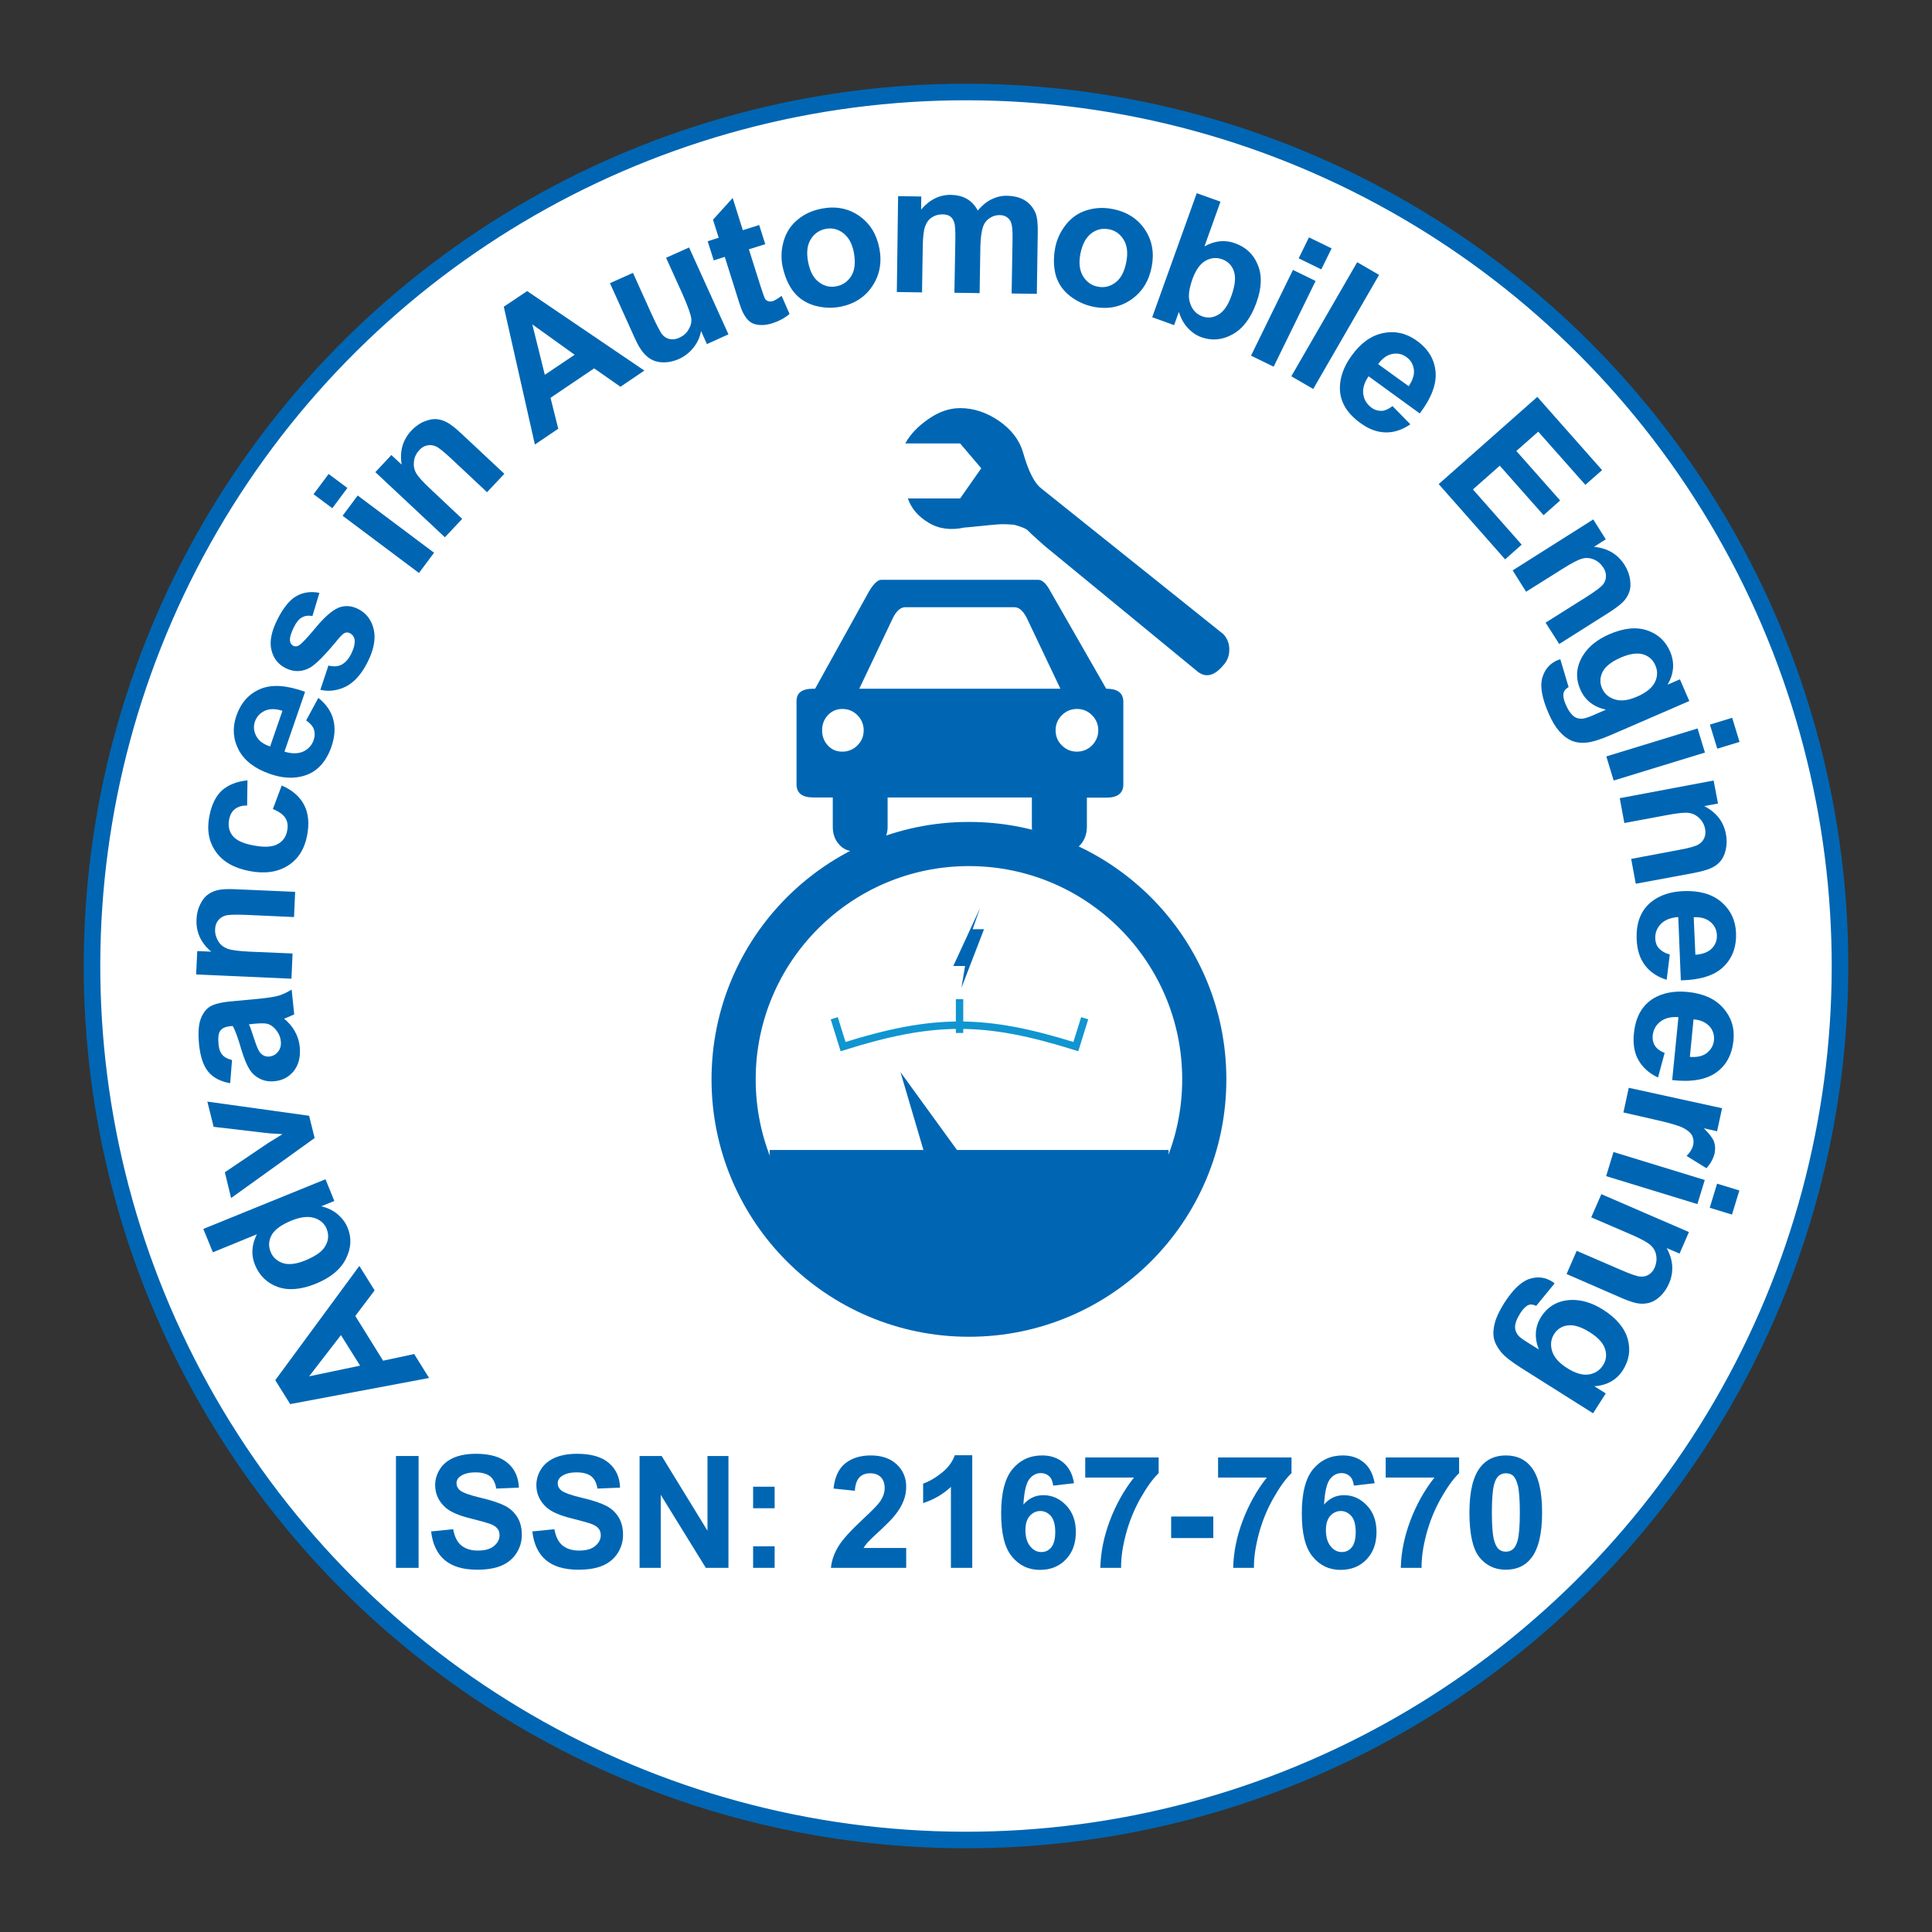 <?xml version="1.0" encoding="utf-8"?>
<!-- Generator: Adobe Illustrator 23.0.2, SVG Export Plug-In . SVG Version: 6.00 Build 0)  -->
<svg version="1.1" id="Layer_1" xmlns="http://www.w3.org/2000/svg" xmlns:xlink="http://www.w3.org/1999/xlink" x="0px" y="0px"
	 viewBox="0 0 105 105" style="enable-background:new 0 0 105 105;" xml:space="preserve">
<rect x="0" y="0" width="105" height="105" fill="#333333" stroke="none"/>
<style type="text/css">
	.st0{fill:#FFFFFF;stroke:#0066B3;stroke-width:0.9;stroke-miterlimit:10;}
	.st1{fill:none;}
	.st2{fill:#0066B3;}
	.st3{fill:none;stroke:#1095D0;stroke-width:0.402;stroke-miterlimit:10;}
</style>
<ellipse transform="matrix(2.512565e-03 -1 1 2.512565e-03 -0.132 104.868)" class="st0" cx="52.5" cy="52.5" rx="47.5" ry="47.5"/>
<g>
	<path class="st1" d="M89.1,52.5c0,20.21-16.38,36.59-36.6,36.59c-20.21,0-36.6-16.38-36.6-36.59c0-20.21,16.39-36.59,36.6-36.59
		C72.71,15.91,89.1,32.29,89.1,52.5z"/>
	<path class="st2" d="M19.53,68.8l0.83,1.33l-1.05,1.39l1.51,2.43l1.69-0.36l0.81,1.3l-7.55,1.42l-0.81-1.3L19.53,68.8z
		 M18.53,72.56L16.8,74.8l2.77-0.58L18.53,72.56z"/>
	<path class="st2" d="M17.69,64.09l0.48,1.18l-0.71,0.29c0.35,0.08,0.65,0.23,0.9,0.44c0.24,0.21,0.42,0.45,0.53,0.72
		c0.23,0.55,0.2,1.11-0.09,1.69c-0.28,0.57-0.82,1.02-1.62,1.35c-0.81,0.33-1.51,0.39-2.09,0.18c-0.58-0.21-0.99-0.61-1.23-1.19
		c-0.22-0.54-0.19-1.09,0.1-1.67l-2.39,0.98l-0.52-1.27L17.69,64.09z M16.57,68.51c0.51-0.21,0.85-0.43,1.03-0.67
		c0.25-0.34,0.3-0.69,0.15-1.06c-0.12-0.29-0.35-0.49-0.68-0.59c-0.33-0.1-0.75-0.05-1.24,0.15c-0.55,0.23-0.91,0.49-1.07,0.79
		s-0.18,0.6-0.05,0.91c0.12,0.3,0.35,0.5,0.67,0.61C15.7,68.75,16.1,68.7,16.57,68.51z"/>
	<path class="st2" d="M17.1,61.85l-4.54,3.26l-0.34-1.4l2.34-1.58l0.79-0.49c-0.24-0.02-0.39-0.03-0.47-0.03
		c-0.15-0.01-0.31-0.02-0.46-0.04l-2.81-0.33l-0.34-1.37l5.53,0.77L17.1,61.85z"/>
	<path class="st2" d="M12.61,57.61l-0.1,1.26c-0.51-0.09-0.91-0.29-1.18-0.61c-0.27-0.32-0.44-0.81-0.51-1.48
		c-0.06-0.61-0.03-1.07,0.08-1.38c0.11-0.31,0.28-0.54,0.49-0.68c0.21-0.14,0.61-0.25,1.2-0.3l1.59-0.15c0.45-0.05,0.79-0.1,1-0.17
		s0.43-0.17,0.67-0.32l0.14,1.35c-0.09,0.04-0.22,0.1-0.39,0.17c-0.08,0.03-0.13,0.05-0.16,0.06c0.25,0.21,0.45,0.44,0.59,0.7
		c0.14,0.25,0.23,0.53,0.26,0.83c0.05,0.53-0.05,0.96-0.31,1.3c-0.26,0.33-0.61,0.53-1.05,0.57c-0.29,0.03-0.56-0.01-0.8-0.13
		c-0.24-0.12-0.44-0.29-0.58-0.53c-0.15-0.24-0.29-0.59-0.43-1.05c-0.18-0.63-0.34-1.06-0.47-1.29l-0.14,0.01
		c-0.26,0.03-0.44,0.11-0.54,0.25c-0.1,0.14-0.13,0.39-0.09,0.75c0.02,0.24,0.09,0.43,0.2,0.55C12.18,57.45,12.36,57.55,12.61,57.61
		z M13.53,55.67c0.08,0.17,0.17,0.44,0.29,0.81c0.12,0.37,0.22,0.61,0.31,0.72c0.14,0.17,0.31,0.24,0.51,0.22
		c0.19-0.02,0.35-0.11,0.47-0.26s0.18-0.34,0.15-0.57c-0.02-0.25-0.13-0.47-0.31-0.68c-0.14-0.15-0.3-0.25-0.48-0.28
		c-0.12-0.02-0.34-0.02-0.67,0.01L13.53,55.67z"/>
	<path class="st2" d="M16.04,48.47l-0.06,1.37l-2.64-0.12c-0.56-0.02-0.92-0.01-1.09,0.04c-0.17,0.05-0.3,0.14-0.4,0.27
		c-0.1,0.13-0.15,0.28-0.16,0.47c-0.01,0.24,0.05,0.45,0.17,0.65s0.29,0.33,0.5,0.41c0.21,0.08,0.61,0.13,1.19,0.16l2.35,0.1
		l-0.06,1.37l-5.18-0.23l0.06-1.27l0.76,0.03c-0.57-0.48-0.83-1.06-0.8-1.75c0.01-0.3,0.08-0.58,0.2-0.82
		c0.12-0.25,0.27-0.43,0.44-0.55c0.17-0.12,0.37-0.2,0.59-0.24c0.22-0.04,0.53-0.05,0.93-0.03L16.04,48.47z"/>
	<path class="st2" d="M13.45,42.41l-0.02,1.37c-0.27-0.01-0.49,0.06-0.66,0.19c-0.17,0.13-0.27,0.32-0.32,0.58
		c-0.06,0.34,0,0.63,0.19,0.87c0.19,0.24,0.56,0.42,1.1,0.52c0.6,0.12,1.05,0.1,1.34-0.06c0.29-0.15,0.47-0.4,0.53-0.75
		c0.05-0.26,0.02-0.48-0.1-0.67s-0.34-0.35-0.68-0.49l0.48-1.28c0.58,0.25,0.99,0.61,1.22,1.06c0.23,0.45,0.29,1,0.16,1.66
		c-0.14,0.74-0.49,1.29-1.05,1.64c-0.56,0.35-1.25,0.45-2.08,0.29c-0.84-0.16-1.45-0.51-1.83-1.05s-0.5-1.18-0.35-1.94
		c0.12-0.62,0.35-1.09,0.69-1.4C12.42,42.65,12.87,42.47,13.45,42.41z"/>
	<path class="st2" d="M16.64,39.15l0.66-1.22c0.42,0.33,0.69,0.72,0.81,1.16c0.12,0.44,0.09,0.94-0.09,1.47
		c-0.29,0.85-0.79,1.39-1.49,1.6c-0.56,0.17-1.18,0.14-1.86-0.1c-0.81-0.28-1.38-0.71-1.69-1.29c-0.31-0.58-0.36-1.2-0.14-1.85
		c0.25-0.73,0.69-1.22,1.32-1.48c0.63-0.26,1.43-0.2,2.42,0.16l-1.12,3.25c0.39,0.12,0.72,0.12,1.01,0
		c0.28-0.13,0.48-0.34,0.58-0.64c0.07-0.2,0.07-0.39,0.01-0.57C17,39.47,16.86,39.31,16.64,39.15z M15.35,38.63
		c-0.38-0.12-0.7-0.12-0.96,0c-0.26,0.12-0.43,0.31-0.53,0.57c-0.1,0.28-0.07,0.55,0.07,0.81c0.14,0.26,0.39,0.44,0.75,0.56
		L15.35,38.63z"/>
	<path class="st2" d="M17.41,37.49l0.44-1.32c0.26,0.07,0.5,0.06,0.7-0.04c0.2-0.1,0.38-0.29,0.53-0.58
		c0.16-0.32,0.22-0.58,0.19-0.8c-0.03-0.15-0.11-0.26-0.24-0.33c-0.09-0.05-0.18-0.06-0.27-0.03c-0.09,0.03-0.21,0.14-0.37,0.33
		c-0.72,0.88-1.24,1.4-1.55,1.57c-0.44,0.24-0.88,0.24-1.32,0.02c-0.4-0.2-0.66-0.53-0.77-0.99s0-1.01,0.34-1.68
		c0.32-0.63,0.67-1.05,1.03-1.25s0.77-0.26,1.24-0.17l-0.38,1.26c-0.21-0.04-0.39-0.02-0.56,0.07s-0.31,0.26-0.44,0.52
		c-0.16,0.32-0.24,0.58-0.22,0.76c0.02,0.13,0.08,0.21,0.18,0.27c0.09,0.04,0.18,0.04,0.28-0.01c0.14-0.07,0.45-0.39,0.93-0.97
		c0.48-0.58,0.89-0.94,1.24-1.09c0.35-0.14,0.72-0.12,1.1,0.08c0.42,0.22,0.7,0.58,0.82,1.09c0.12,0.51,0.01,1.11-0.34,1.8
		c-0.32,0.63-0.7,1.06-1.15,1.3C18.37,37.53,17.9,37.6,17.41,37.49z"/>
	<path class="st2" d="M18.06,27.62l-1.02-0.76l0.82-1.1l1.02,0.76L18.06,27.62z M22.77,31.14l-4.15-3.11l0.82-1.1l4.15,3.11
		L22.77,31.14z"/>
	<path class="st2" d="M27.41,25.75l-0.94,1l-1.93-1.81c-0.41-0.38-0.69-0.61-0.85-0.68c-0.16-0.07-0.32-0.09-0.48-0.05
		c-0.16,0.03-0.3,0.12-0.42,0.25c-0.16,0.17-0.26,0.37-0.29,0.6c-0.03,0.23,0,0.44,0.11,0.64s0.38,0.5,0.8,0.89l1.71,1.61l-0.94,1
		l-3.78-3.54l0.87-0.93l0.56,0.52c-0.12-0.73,0.06-1.35,0.53-1.85c0.21-0.22,0.44-0.39,0.69-0.49s0.48-0.15,0.69-0.13
		s0.41,0.09,0.6,0.2c0.19,0.11,0.43,0.3,0.73,0.58L27.41,25.75z"/>
	<path class="st2" d="M35.02,20.14l-1.3,0.88l-1.43-1l-2.37,1.6l0.42,1.68l-1.27,0.86l-1.69-7.49l1.27-0.85L35.02,20.14z
		 M31.23,19.28l-2.3-1.65l0.68,2.74L31.23,19.28z"/>
	<path class="st2" d="M38.42,18.7l-0.32-0.71c-0.06,0.33-0.19,0.63-0.41,0.9c-0.21,0.27-0.48,0.48-0.79,0.62
		c-0.32,0.14-0.63,0.2-0.95,0.18s-0.59-0.14-0.81-0.34c-0.23-0.2-0.44-0.52-0.64-0.97l-1.35-2.99l1.25-0.56l0.98,2.17
		c0.3,0.66,0.51,1.06,0.62,1.19c0.11,0.13,0.25,0.21,0.41,0.24c0.16,0.03,0.33,0.01,0.52-0.08c0.21-0.1,0.38-0.24,0.49-0.44
		c0.12-0.19,0.17-0.39,0.15-0.59S37.4,16.68,37.1,16l-0.9-1.99l1.25-0.56l2.14,4.72L38.42,18.7z"/>
	<path class="st2" d="M41.26,12.23l0.33,1.04l-0.89,0.28l0.63,1.99c0.13,0.4,0.21,0.64,0.25,0.7c0.04,0.06,0.09,0.1,0.17,0.13
		c0.07,0.02,0.15,0.02,0.24,0c0.12-0.04,0.28-0.14,0.49-0.29l0.43,0.98c-0.26,0.23-0.59,0.4-0.97,0.52
		c-0.24,0.07-0.46,0.1-0.68,0.08c-0.21-0.02-0.39-0.08-0.51-0.18c-0.13-0.1-0.24-0.25-0.35-0.45c-0.08-0.14-0.19-0.45-0.33-0.91
		l-0.68-2.16l-0.6,0.19l-0.33-1.04l0.6-0.19l-0.31-0.98l1.07-1.18l0.55,1.75L41.26,12.23z"/>
	<path class="st2" d="M42.52,14.43c-0.08-0.45-0.06-0.9,0.08-1.36s0.39-0.84,0.76-1.14c0.36-0.3,0.79-0.49,1.29-0.59
		c0.77-0.15,1.45-0.02,2.04,0.39c0.59,0.41,0.95,0.99,1.1,1.76c0.15,0.77,0.02,1.46-0.38,2.06s-0.98,0.97-1.73,1.12
		c-0.47,0.09-0.93,0.07-1.4-0.06c-0.46-0.13-0.85-0.38-1.14-0.74C42.84,15.49,42.64,15.01,42.52,14.43z M43.92,14.24
		c0.1,0.51,0.29,0.87,0.58,1.09c0.29,0.22,0.61,0.3,0.96,0.23c0.35-0.07,0.62-0.26,0.81-0.57c0.19-0.31,0.23-0.73,0.14-1.24
		c-0.09-0.5-0.29-0.86-0.58-1.08c-0.29-0.22-0.61-0.3-0.96-0.23c-0.35,0.07-0.62,0.26-0.81,0.57
		C43.87,13.32,43.82,13.73,43.92,14.24z"/>
	<path class="st2" d="M48.81,10.66l1.26,0.02l-0.01,0.71c0.46-0.54,1-0.81,1.63-0.8c0.33,0.01,0.62,0.08,0.86,0.22
		c0.24,0.14,0.44,0.35,0.59,0.63c0.23-0.27,0.48-0.48,0.75-0.61c0.27-0.13,0.55-0.2,0.85-0.19c0.38,0.01,0.7,0.09,0.96,0.25
		s0.45,0.39,0.58,0.69c0.09,0.22,0.13,0.58,0.12,1.08l-0.05,3.31l-1.37-0.02l0.05-2.96c0.01-0.51-0.03-0.85-0.13-1
		c-0.13-0.2-0.32-0.3-0.58-0.3c-0.19,0-0.37,0.05-0.54,0.17c-0.17,0.11-0.3,0.28-0.37,0.51s-0.12,0.58-0.13,1.07l-0.04,2.49
		l-1.37-0.02l0.05-2.84c0.01-0.5-0.01-0.83-0.06-0.98c-0.05-0.15-0.12-0.26-0.22-0.33c-0.1-0.07-0.24-0.11-0.42-0.11
		c-0.21,0-0.4,0.05-0.57,0.16c-0.17,0.11-0.29,0.27-0.37,0.49c-0.08,0.21-0.12,0.57-0.13,1.07l-0.04,2.52l-1.37-0.02L48.81,10.66z"
		/>
	<path class="st2" d="M57.35,13.45c0.09-0.45,0.28-0.86,0.58-1.24c0.3-0.38,0.67-0.64,1.12-0.78c0.45-0.14,0.92-0.17,1.42-0.07
		c0.77,0.15,1.35,0.52,1.75,1.11c0.4,0.6,0.52,1.27,0.37,2.04c-0.15,0.77-0.52,1.36-1.11,1.77c-0.59,0.41-1.27,0.54-2.02,0.4
		c-0.47-0.09-0.89-0.28-1.28-0.57c-0.38-0.29-0.65-0.66-0.79-1.11C57.26,14.55,57.24,14.03,57.35,13.45z M58.72,13.78
		c-0.1,0.5-0.05,0.91,0.14,1.23c0.19,0.31,0.46,0.51,0.81,0.57c0.35,0.07,0.67-0.01,0.96-0.23s0.48-0.59,0.58-1.1
		c0.1-0.5,0.05-0.91-0.14-1.22s-0.46-0.51-0.81-0.57c-0.35-0.07-0.67,0.01-0.96,0.23C59.01,12.92,58.82,13.28,58.72,13.78z"/>
	<path class="st2" d="M62.62,17.24l2.42-6.74l1.29,0.46l-0.87,2.43c0.56-0.31,1.11-0.37,1.66-0.17c0.59,0.21,1.01,0.6,1.24,1.18
		c0.24,0.57,0.21,1.26-0.08,2.06c-0.3,0.83-0.73,1.4-1.29,1.71c-0.56,0.31-1.12,0.36-1.69,0.16c-0.28-0.1-0.53-0.27-0.75-0.51
		c-0.22-0.24-0.38-0.53-0.48-0.87l-0.26,0.72L62.62,17.24z M64.81,15.16c-0.18,0.51-0.24,0.91-0.16,1.21
		c0.1,0.42,0.34,0.7,0.71,0.83c0.29,0.1,0.57,0.07,0.86-0.1s0.53-0.52,0.71-1.04c0.2-0.56,0.24-1,0.13-1.32
		c-0.11-0.32-0.33-0.54-0.64-0.65c-0.31-0.11-0.61-0.08-0.9,0.08C65.22,14.34,64.99,14.67,64.81,15.16z"/>
	<path class="st2" d="M67.99,19.33l2.28-4.66l1.23,0.6l-2.28,4.66L67.99,19.33z M70.58,14.04l0.56-1.14l1.23,0.6l-0.56,1.14
		L70.58,14.04z"/>
	<path class="st2" d="M70.18,20.45l3.58-6.2l1.19,0.69l-3.58,6.2L70.18,20.45z"/>
	<path class="st2" d="M75.68,22.07l0.97,0.99c-0.44,0.3-0.88,0.45-1.35,0.44s-0.92-0.18-1.38-0.52c-0.73-0.53-1.1-1.16-1.1-1.89
		c0-0.58,0.21-1.17,0.63-1.75c0.5-0.7,1.08-1.11,1.73-1.24c0.65-0.13,1.25,0.01,1.81,0.41c0.63,0.45,0.97,1.02,1.03,1.69
		c0.06,0.67-0.22,1.43-0.86,2.27l-2.78-2.02c-0.23,0.33-0.33,0.66-0.29,0.96c0.04,0.31,0.19,0.55,0.44,0.74
		c0.17,0.13,0.35,0.18,0.54,0.18S75.47,22.23,75.68,22.07z M76.56,20.99c0.22-0.33,0.32-0.63,0.28-0.91
		c-0.04-0.28-0.17-0.51-0.4-0.67c-0.24-0.18-0.51-0.23-0.79-0.17s-0.54,0.25-0.75,0.55L76.56,20.99z"/>
	<path class="st2" d="M78.19,26.31l5.36-4.74l3.52,3.98l-0.91,0.8l-2.56-2.89l-1.19,1.05l2.38,2.69l-0.9,0.8l-2.38-2.69l-1.46,1.29
		l2.65,3l-0.9,0.8L78.19,26.31z"/>
	<path class="st2" d="M84.74,35L84,33.84l2.24-1.41c0.47-0.3,0.76-0.52,0.87-0.65c0.11-0.14,0.17-0.29,0.17-0.45
		c0.01-0.16-0.04-0.32-0.14-0.48c-0.13-0.2-0.3-0.35-0.51-0.44c-0.21-0.09-0.43-0.11-0.64-0.05c-0.22,0.06-0.57,0.24-1.06,0.55
		l-1.99,1.25L82.21,31l4.38-2.77l0.68,1.08l-0.64,0.41c0.74,0.07,1.29,0.4,1.66,0.98c0.16,0.26,0.26,0.52,0.3,0.79
		c0.04,0.27,0.03,0.5-0.05,0.7c-0.07,0.2-0.19,0.38-0.34,0.53c-0.16,0.16-0.4,0.34-0.74,0.56L84.74,35z"/>
	<path class="st2" d="M84.8,35.83l0.45,1.51c-0.16,0.1-0.25,0.2-0.27,0.32c-0.04,0.16,0,0.37,0.11,0.62
		c0.14,0.33,0.3,0.55,0.47,0.67c0.11,0.08,0.26,0.12,0.43,0.11c0.12-0.01,0.32-0.07,0.6-0.19l0.69-0.3
		c-0.68-0.15-1.14-0.52-1.39-1.09c-0.28-0.64-0.23-1.26,0.15-1.87c0.3-0.48,0.77-0.85,1.4-1.13c0.8-0.35,1.49-0.42,2.08-0.22
		c0.59,0.2,1.01,0.59,1.25,1.16c0.25,0.59,0.21,1.19-0.14,1.79l0.67-0.29l0.51,1.18l-4.27,1.85c-0.56,0.24-1,0.38-1.32,0.41
		c-0.32,0.03-0.59-0.01-0.82-0.11c-0.23-0.1-0.45-0.27-0.66-0.51c-0.21-0.24-0.41-0.57-0.59-1c-0.35-0.81-0.46-1.44-0.33-1.9
		c0.13-0.46,0.41-0.78,0.83-0.96C84.68,35.87,84.74,35.85,84.8,35.83z M88.08,35.74c-0.5,0.22-0.83,0.48-0.98,0.77
		c-0.15,0.3-0.16,0.59-0.04,0.88c0.13,0.31,0.37,0.52,0.7,0.62c0.33,0.11,0.73,0.06,1.21-0.15c0.49-0.21,0.81-0.47,0.97-0.78
		c0.15-0.31,0.16-0.62,0.02-0.93c-0.13-0.3-0.36-0.5-0.67-0.59S88.56,35.53,88.08,35.74z"/>
	<path class="st2" d="M87.3,41.11l4.96-1.52l0.4,1.31l-4.96,1.52L87.3,41.11z M92.93,39.38l1.21-0.37l0.4,1.31l-1.21,0.37
		L92.93,39.38z"/>
	<path class="st2" d="M88.9,48.03l-0.25-1.35l2.6-0.49c0.55-0.1,0.9-0.2,1.05-0.29c0.15-0.09,0.26-0.21,0.32-0.35
		c0.07-0.15,0.08-0.31,0.05-0.49c-0.04-0.23-0.15-0.43-0.31-0.59s-0.36-0.26-0.58-0.29c-0.22-0.03-0.62,0.01-1.19,0.12l-2.31,0.43
		l-0.25-1.35l5.1-0.96l0.24,1.25l-0.75,0.14c0.66,0.34,1.05,0.84,1.18,1.52c0.06,0.3,0.05,0.58-0.01,0.85
		c-0.06,0.27-0.16,0.48-0.3,0.64s-0.31,0.28-0.52,0.37c-0.2,0.09-0.5,0.17-0.89,0.25L88.9,48.03z"/>
	<path class="st2" d="M90.75,51.87l-0.17,1.38c-0.51-0.16-0.9-0.42-1.18-0.79s-0.43-0.84-0.45-1.41c-0.04-0.9,0.23-1.58,0.8-2.04
		c0.46-0.36,1.05-0.56,1.76-0.58c0.86-0.03,1.54,0.16,2.04,0.59c0.5,0.43,0.77,0.99,0.8,1.67c0.03,0.77-0.2,1.39-0.69,1.86
		c-0.49,0.47-1.26,0.71-2.31,0.73l-0.14-3.44c-0.41,0.03-0.72,0.15-0.94,0.37c-0.22,0.22-0.32,0.49-0.31,0.8
		c0.01,0.21,0.07,0.39,0.2,0.53S90.49,51.81,90.75,51.87z M92.14,51.89c0.4-0.03,0.69-0.14,0.89-0.34c0.2-0.2,0.29-0.45,0.28-0.72
		c-0.01-0.3-0.13-0.54-0.36-0.73s-0.53-0.27-0.9-0.25L92.14,51.89z"/>
	<path class="st2" d="M90.47,57.22l-0.36,1.34c-0.48-0.22-0.83-0.54-1.06-0.94s-0.31-0.89-0.25-1.46c0.09-0.9,0.45-1.53,1.08-1.91
		c0.5-0.29,1.11-0.41,1.83-0.34c0.85,0.08,1.5,0.37,1.94,0.87c0.44,0.5,0.63,1.08,0.56,1.77c-0.08,0.77-0.39,1.35-0.94,1.74
		c-0.55,0.39-1.35,0.53-2.39,0.41l0.34-3.42c-0.41-0.03-0.73,0.05-0.98,0.24c-0.25,0.19-0.38,0.44-0.42,0.75
		c-0.02,0.21,0.02,0.4,0.12,0.56S90.22,57.13,90.47,57.22z M91.84,57.44c0.4,0.03,0.71-0.04,0.93-0.22s0.35-0.4,0.38-0.68
		c0.03-0.3-0.06-0.56-0.25-0.77c-0.2-0.21-0.48-0.34-0.86-0.37L91.84,57.44z"/>
	<path class="st2" d="M88.23,60.46l0.29-1.34l5.07,1.11l-0.27,1.25l-0.72-0.16c0.29,0.29,0.48,0.53,0.55,0.72
		c0.07,0.19,0.08,0.4,0.04,0.62c-0.07,0.3-0.22,0.58-0.45,0.83l-1.08-0.67c0.2-0.19,0.31-0.39,0.36-0.58
		c0.04-0.19,0.02-0.36-0.05-0.51c-0.07-0.15-0.24-0.3-0.49-0.43c-0.25-0.13-0.81-0.29-1.67-0.48L88.23,60.46z"/>
	<path class="st2" d="M87.69,62.61l4.96,1.52l-0.4,1.31l-4.96-1.52L87.69,62.61z M93.32,64.33l1.21,0.37l-0.4,1.31l-1.21-0.37
		L93.32,64.33z"/>
	<path class="st2" d="M85.14,69.24l0.55-1.26l2.43,1.05c0.51,0.22,0.86,0.34,1.03,0.35c0.17,0.01,0.33-0.02,0.46-0.11
		c0.14-0.08,0.24-0.21,0.32-0.38c0.09-0.22,0.12-0.44,0.08-0.67s-0.15-0.41-0.32-0.56c-0.17-0.15-0.52-0.34-1.05-0.57l-2.16-0.93
		l0.55-1.26l4.76,2.06l-0.51,1.17l-0.7-0.3c0.36,0.65,0.4,1.29,0.13,1.92c-0.12,0.28-0.28,0.51-0.48,0.7
		c-0.2,0.19-0.4,0.3-0.61,0.36c-0.21,0.05-0.42,0.06-0.64,0.02c-0.22-0.04-0.51-0.14-0.88-0.3L85.14,69.24z"/>
	<path class="st2" d="M84.49,69.75l-1,1.22c-0.17-0.08-0.31-0.09-0.41-0.05c-0.15,0.06-0.3,0.21-0.45,0.44
		c-0.19,0.3-0.29,0.56-0.29,0.77c0,0.14,0.05,0.28,0.15,0.42c0.07,0.1,0.24,0.23,0.5,0.39l0.64,0.4c-0.25-0.65-0.21-1.23,0.12-1.76
		c0.37-0.59,0.92-0.9,1.63-0.93c0.56-0.02,1.14,0.15,1.73,0.52c0.73,0.46,1.18,1,1.35,1.59c0.17,0.6,0.08,1.16-0.25,1.69
		c-0.34,0.54-0.86,0.84-1.56,0.89l0.62,0.39l-0.69,1.08l-3.93-2.48c-0.52-0.33-0.88-0.61-1.08-0.86s-0.33-0.49-0.38-0.74
		c-0.05-0.25-0.03-0.52,0.05-0.83c0.08-0.31,0.25-0.66,0.49-1.05c0.47-0.74,0.93-1.19,1.38-1.34s0.87-0.1,1.26,0.15
		C84.39,69.68,84.44,69.71,84.49,69.75z M86.41,72.41c-0.46-0.29-0.86-0.42-1.19-0.38s-0.58,0.2-0.75,0.46
		c-0.18,0.28-0.22,0.59-0.12,0.93c0.1,0.33,0.36,0.64,0.8,0.92c0.45,0.29,0.85,0.41,1.19,0.36c0.34-0.05,0.6-0.22,0.78-0.5
		c0.18-0.28,0.21-0.58,0.11-0.89C87.13,72.99,86.85,72.69,86.41,72.41z"/>
</g>
<g>
	<path class="st2" d="M21.52,85.21v-6.08h1.23v6.08H21.52z"/>
	<path class="st2" d="M23.43,83.23l1.2-0.12c0.07,0.4,0.22,0.7,0.44,0.88s0.52,0.28,0.89,0.28c0.4,0,0.69-0.08,0.89-0.25
		c0.2-0.17,0.3-0.36,0.3-0.59c0-0.14-0.04-0.27-0.13-0.37c-0.08-0.1-0.23-0.19-0.44-0.26c-0.14-0.05-0.47-0.14-0.98-0.27
		c-0.66-0.16-1.12-0.36-1.39-0.6c-0.37-0.33-0.56-0.74-0.56-1.22c0-0.31,0.09-0.6,0.26-0.87s0.43-0.48,0.76-0.62
		c0.33-0.14,0.73-0.21,1.2-0.21c0.76,0,1.34,0.17,1.72,0.5c0.39,0.33,0.59,0.78,0.61,1.34l-1.23,0.05
		c-0.05-0.31-0.17-0.54-0.34-0.67s-0.43-0.21-0.78-0.21c-0.36,0-0.64,0.07-0.84,0.22c-0.13,0.09-0.2,0.22-0.2,0.38
		c0,0.14,0.06,0.27,0.18,0.37c0.15,0.13,0.53,0.27,1.13,0.41c0.6,0.14,1.04,0.29,1.33,0.44c0.29,0.15,0.51,0.36,0.67,0.62
		s0.24,0.58,0.24,0.97c0,0.35-0.1,0.68-0.29,0.98c-0.19,0.3-0.47,0.53-0.82,0.68c-0.35,0.15-0.8,0.22-1.32,0.22
		c-0.77,0-1.36-0.18-1.77-0.53S23.51,83.91,23.43,83.23z"/>
	<path class="st2" d="M28.93,83.23l1.2-0.12c0.07,0.4,0.22,0.7,0.44,0.88s0.52,0.28,0.89,0.28c0.4,0,0.69-0.08,0.89-0.25
		c0.2-0.17,0.3-0.36,0.3-0.59c0-0.14-0.04-0.27-0.13-0.37c-0.08-0.1-0.23-0.19-0.44-0.26c-0.14-0.05-0.47-0.14-0.98-0.27
		c-0.66-0.16-1.12-0.36-1.39-0.6c-0.37-0.33-0.56-0.74-0.56-1.22c0-0.31,0.09-0.6,0.26-0.87s0.43-0.48,0.76-0.62
		c0.33-0.14,0.73-0.21,1.2-0.21c0.76,0,1.34,0.17,1.72,0.5c0.39,0.33,0.59,0.78,0.61,1.34l-1.23,0.05
		c-0.05-0.31-0.17-0.54-0.34-0.67s-0.43-0.21-0.78-0.21c-0.36,0-0.64,0.07-0.84,0.22c-0.13,0.09-0.2,0.22-0.2,0.38
		c0,0.14,0.06,0.27,0.18,0.37c0.15,0.13,0.53,0.27,1.13,0.41c0.6,0.14,1.04,0.29,1.33,0.44c0.29,0.15,0.51,0.36,0.67,0.62
		s0.24,0.58,0.24,0.97c0,0.35-0.1,0.68-0.29,0.98c-0.19,0.3-0.47,0.53-0.82,0.68c-0.35,0.15-0.8,0.22-1.32,0.22
		c-0.77,0-1.36-0.18-1.77-0.53S29.01,83.91,28.93,83.23z"/>
	<path class="st2" d="M34.76,85.21v-6.08h1.2l2.49,4.06v-4.06h1.14v6.08h-1.23l-2.45-3.97v3.97H34.76z"/>
	<path class="st2" d="M40.93,81.97V80.8h1.17v1.17H40.93z M40.93,85.21v-1.17h1.17v1.17H40.93z"/>
	<path class="st2" d="M49.25,84.13v1.08h-4.09c0.04-0.41,0.18-0.8,0.4-1.16c0.22-0.37,0.66-0.85,1.31-1.46
		c0.53-0.49,0.85-0.82,0.97-1c0.16-0.24,0.24-0.48,0.24-0.71c0-0.26-0.07-0.46-0.21-0.6s-0.33-0.21-0.58-0.21
		c-0.24,0-0.44,0.07-0.58,0.22c-0.14,0.15-0.23,0.39-0.25,0.73L45.3,80.9c0.07-0.64,0.29-1.1,0.65-1.38s0.82-0.42,1.37-0.42
		c0.6,0,1.07,0.16,1.42,0.49c0.34,0.32,0.51,0.73,0.51,1.21c0,0.27-0.05,0.54-0.15,0.78c-0.1,0.25-0.25,0.51-0.47,0.78
		c-0.14,0.18-0.4,0.44-0.76,0.78c-0.37,0.34-0.6,0.56-0.7,0.67c-0.1,0.11-0.18,0.22-0.24,0.32H49.25z"/>
	<path class="st2" d="M52.85,85.21h-1.17v-4.4c-0.43,0.4-0.93,0.69-1.51,0.88v-1.06c0.3-0.1,0.64-0.29,0.99-0.57
		c0.36-0.28,0.6-0.6,0.73-0.97h0.95V85.21z"/>
	<path class="st2" d="M58.37,80.61l-1.13,0.13c-0.03-0.23-0.1-0.4-0.22-0.51c-0.12-0.11-0.27-0.17-0.45-0.17
		c-0.25,0-0.46,0.11-0.63,0.33c-0.17,0.22-0.28,0.68-0.32,1.38c0.29-0.34,0.65-0.51,1.08-0.51c0.49,0,0.9,0.19,1.25,0.56
		c0.35,0.37,0.52,0.85,0.52,1.44c0,0.62-0.18,1.12-0.55,1.5c-0.37,0.38-0.83,0.56-1.41,0.56c-0.61,0-1.12-0.24-1.51-0.72
		c-0.4-0.48-0.59-1.26-0.59-2.35c0-1.12,0.21-1.92,0.62-2.41c0.41-0.49,0.95-0.74,1.61-0.74c0.46,0,0.84,0.13,1.15,0.39
		S58.29,80.12,58.37,80.61z M55.73,83.16c0,0.38,0.09,0.67,0.26,0.88c0.17,0.21,0.37,0.31,0.6,0.31c0.22,0,0.4-0.08,0.54-0.25
		c0.14-0.17,0.22-0.45,0.22-0.83c0-0.4-0.08-0.69-0.23-0.87c-0.16-0.18-0.35-0.28-0.58-0.28c-0.22,0-0.41,0.09-0.57,0.26
		C55.81,82.56,55.73,82.82,55.73,83.16z"/>
	<path class="st2" d="M58.98,80.29v-1.08h3.99v0.85c-0.33,0.32-0.66,0.79-1,1.39c-0.34,0.61-0.6,1.25-0.78,1.93
		c-0.18,0.68-0.27,1.29-0.26,1.83H59.8c0.02-0.84,0.19-1.7,0.52-2.57c0.33-0.87,0.77-1.66,1.31-2.34H58.98z"/>
	<path class="st2" d="M63.65,83.59v-1.17h2.29v1.17H63.65z"/>
	<path class="st2" d="M66.2,80.29v-1.08h3.99v0.85c-0.33,0.32-0.66,0.79-1,1.39c-0.34,0.61-0.6,1.25-0.78,1.93
		c-0.18,0.68-0.27,1.29-0.26,1.83h-1.13c0.02-0.84,0.19-1.7,0.52-2.57c0.33-0.87,0.77-1.66,1.31-2.34H66.2z"/>
	<path class="st2" d="M74.71,80.61l-1.13,0.13c-0.03-0.23-0.1-0.4-0.22-0.51c-0.12-0.11-0.27-0.17-0.45-0.17
		c-0.25,0-0.46,0.11-0.63,0.33c-0.17,0.22-0.28,0.68-0.32,1.38c0.29-0.34,0.65-0.51,1.08-0.51c0.49,0,0.9,0.19,1.25,0.56
		c0.35,0.37,0.52,0.85,0.52,1.44c0,0.62-0.18,1.12-0.55,1.5c-0.37,0.38-0.83,0.56-1.41,0.56c-0.61,0-1.12-0.24-1.51-0.72
		c-0.4-0.48-0.59-1.26-0.59-2.35c0-1.12,0.21-1.92,0.62-2.41c0.41-0.49,0.95-0.74,1.61-0.74c0.46,0,0.84,0.13,1.15,0.39
		S74.62,80.12,74.71,80.61z M72.06,83.16c0,0.38,0.09,0.67,0.26,0.88c0.17,0.21,0.37,0.31,0.6,0.31c0.22,0,0.4-0.08,0.54-0.25
		c0.14-0.17,0.22-0.45,0.22-0.83c0-0.4-0.08-0.69-0.23-0.87c-0.16-0.18-0.35-0.28-0.58-0.28c-0.22,0-0.41,0.09-0.57,0.26
		C72.14,82.56,72.06,82.82,72.06,83.16z"/>
	<path class="st2" d="M75.31,80.29v-1.08h3.99v0.85c-0.33,0.32-0.66,0.79-1,1.39c-0.34,0.61-0.6,1.25-0.78,1.93
		c-0.18,0.68-0.27,1.29-0.26,1.83h-1.13c0.02-0.84,0.19-1.7,0.52-2.57c0.33-0.87,0.77-1.66,1.31-2.34H75.31z"/>
	<path class="st2" d="M81.84,79.1c0.59,0,1.05,0.21,1.38,0.63c0.4,0.5,0.59,1.32,0.59,2.48c0,1.15-0.2,1.98-0.6,2.48
		c-0.33,0.42-0.79,0.62-1.38,0.62c-0.59,0-1.07-0.23-1.43-0.68s-0.54-1.27-0.54-2.43c0-1.14,0.2-1.97,0.6-2.47
		C80.79,79.31,81.25,79.1,81.84,79.1z M81.84,80.07c-0.14,0-0.27,0.04-0.38,0.13c-0.11,0.09-0.2,0.25-0.26,0.48
		c-0.08,0.3-0.12,0.81-0.12,1.52s0.04,1.2,0.11,1.47c0.07,0.27,0.16,0.44,0.27,0.53s0.23,0.13,0.38,0.13c0.14,0,0.27-0.04,0.38-0.13
		c0.11-0.09,0.2-0.25,0.26-0.48c0.08-0.3,0.12-0.81,0.12-1.52s-0.04-1.2-0.11-1.47c-0.07-0.27-0.16-0.45-0.27-0.54
		S81.98,80.07,81.84,80.07z"/>
</g>
<g>
	<g>
		<path class="st2" d="M66.47,34.45l-9.86-7.89c-0.39-0.29-0.72-0.95-1.01-1.97c-0.19-0.67-0.63-1.24-1.3-1.71
			c-0.67-0.46-1.38-0.7-2.12-0.7c-0.58,0-1.16,0.2-1.73,0.6c-0.58,0.4-0.99,0.84-1.25,1.32h2.98l1.15,1.35l-1.15,1.64h-2.84
			c0.19,0.55,0.57,0.99,1.13,1.32c0.56,0.34,1.21,0.42,1.95,0.26c0.03,0,0.28-0.02,0.75-0.07c0.46-0.05,0.82-0.08,1.06-0.1
			c0.24-0.02,0.54-0.01,0.89,0.02c0.23,0.06,0.39,0.12,0.51,0.17c0.11,0.05,0.2,0.1,0.26,0.17c0.06,0.07,0.22,0.21,0.46,0.43
			c0.24,0.22,0.52,0.47,0.84,0.72l7.79,6.4c0.48,0.45,0.98,0.37,1.49-0.24c0.22-0.23,0.34-0.51,0.34-0.87
			C66.81,34.96,66.69,34.67,66.47,34.45L66.47,34.45z M66.47,34.45"/>
		<path class="st2" d="M60.12,37.43l-3.03-5.29c-0.22-0.42-0.45-0.63-0.67-0.63H47.9c-0.19,0-0.42,0.21-0.67,0.63l-2.93,5.29h-0.1
			c-0.61,0-0.91,0.22-0.91,0.67v4.52c0,0.48,0.3,0.72,0.91,0.72h1.06v1.59c0,0.38,0.11,0.71,0.34,0.96
			c0.22,0.26,0.51,0.38,0.87,0.38h0.48c0.35,0,0.66-0.13,0.91-0.38c0.26-0.26,0.38-0.58,0.38-0.96v-1.59h7.84v1.59
			c0,0.35,0.13,0.67,0.39,0.94c0.26,0.27,0.56,0.41,0.91,0.41h0.48c0.35,0,0.64-0.13,0.87-0.38c0.22-0.26,0.34-0.58,0.34-0.96v-1.59
			h1.06c0.61,0,0.92-0.24,0.92-0.72V38.1C61.03,37.65,60.73,37.43,60.12,37.43L60.12,37.43z M46.6,40.51
			c-0.22,0.22-0.5,0.34-0.82,0.34c-0.32,0-0.59-0.11-0.79-0.34c-0.21-0.22-0.31-0.5-0.31-0.82c0-0.32,0.1-0.59,0.31-0.82
			c0.21-0.22,0.47-0.34,0.79-0.34c0.32,0,0.59,0.11,0.82,0.34c0.22,0.22,0.34,0.5,0.34,0.82C46.94,40.01,46.83,40.28,46.6,40.51
			L46.6,40.51z M46.7,37.43l1.83-3.85c0.19-0.38,0.42-0.58,0.67-0.58h5.92c0.26,0,0.48,0.19,0.68,0.58l1.83,3.85H46.7z M59.35,40.51
			c-0.22,0.22-0.5,0.34-0.82,0.34s-0.59-0.11-0.82-0.34c-0.23-0.22-0.34-0.5-0.34-0.82c0-0.32,0.11-0.59,0.34-0.82
			c0.22-0.22,0.5-0.34,0.82-0.34s0.59,0.11,0.82,0.34c0.22,0.22,0.34,0.5,0.34,0.82C59.69,40.01,59.57,40.28,59.35,40.51
			L59.35,40.51z M59.35,40.51"/>
	</g>
	<path class="st2" d="M66.65,58.66c0,7.73-6.26,13.99-13.99,13.99c-7.73,0-13.99-6.26-13.99-13.99c0-7.73,6.26-13.99,13.99-13.99
		C60.39,44.67,66.65,50.94,66.65,58.66z M52.66,47.07c-6.4,0-11.59,5.19-11.59,11.59c0,6.4,5.19,11.59,11.59,11.59
		c6.4,0,11.59-5.19,11.59-11.59C64.25,52.26,59.06,47.07,52.66,47.07z"/>
	<path class="st2" d="M63.51,62.5c0,0,0.49,8.3-10.84,8.3c-11.18,0-10.84-8.3-10.84-8.3H63.51z"/>
	<polygon class="st2" points="55.03,66.66 51.88,68.24 48.94,58.27 	"/>
	<g>
		<g>
			<path class="st3" d="M45.34,55.34c0.19,0.62,0.29,0.92,0.48,1.54c4.94-1.55,7.71-1.55,12.65,0c0.19-0.62,0.29-0.92,0.48-1.54"/>
			<path class="st3" d="M52.15,56.14c0-0.74,0-1.11,0-1.84"/>
		</g>
	</g>
	<polygon class="st2" points="52.25,53.69 52.45,52.5 51.81,52.5 53.26,49.36 52.86,50.5 53.48,50.5 	"/>
</g>
</svg>
